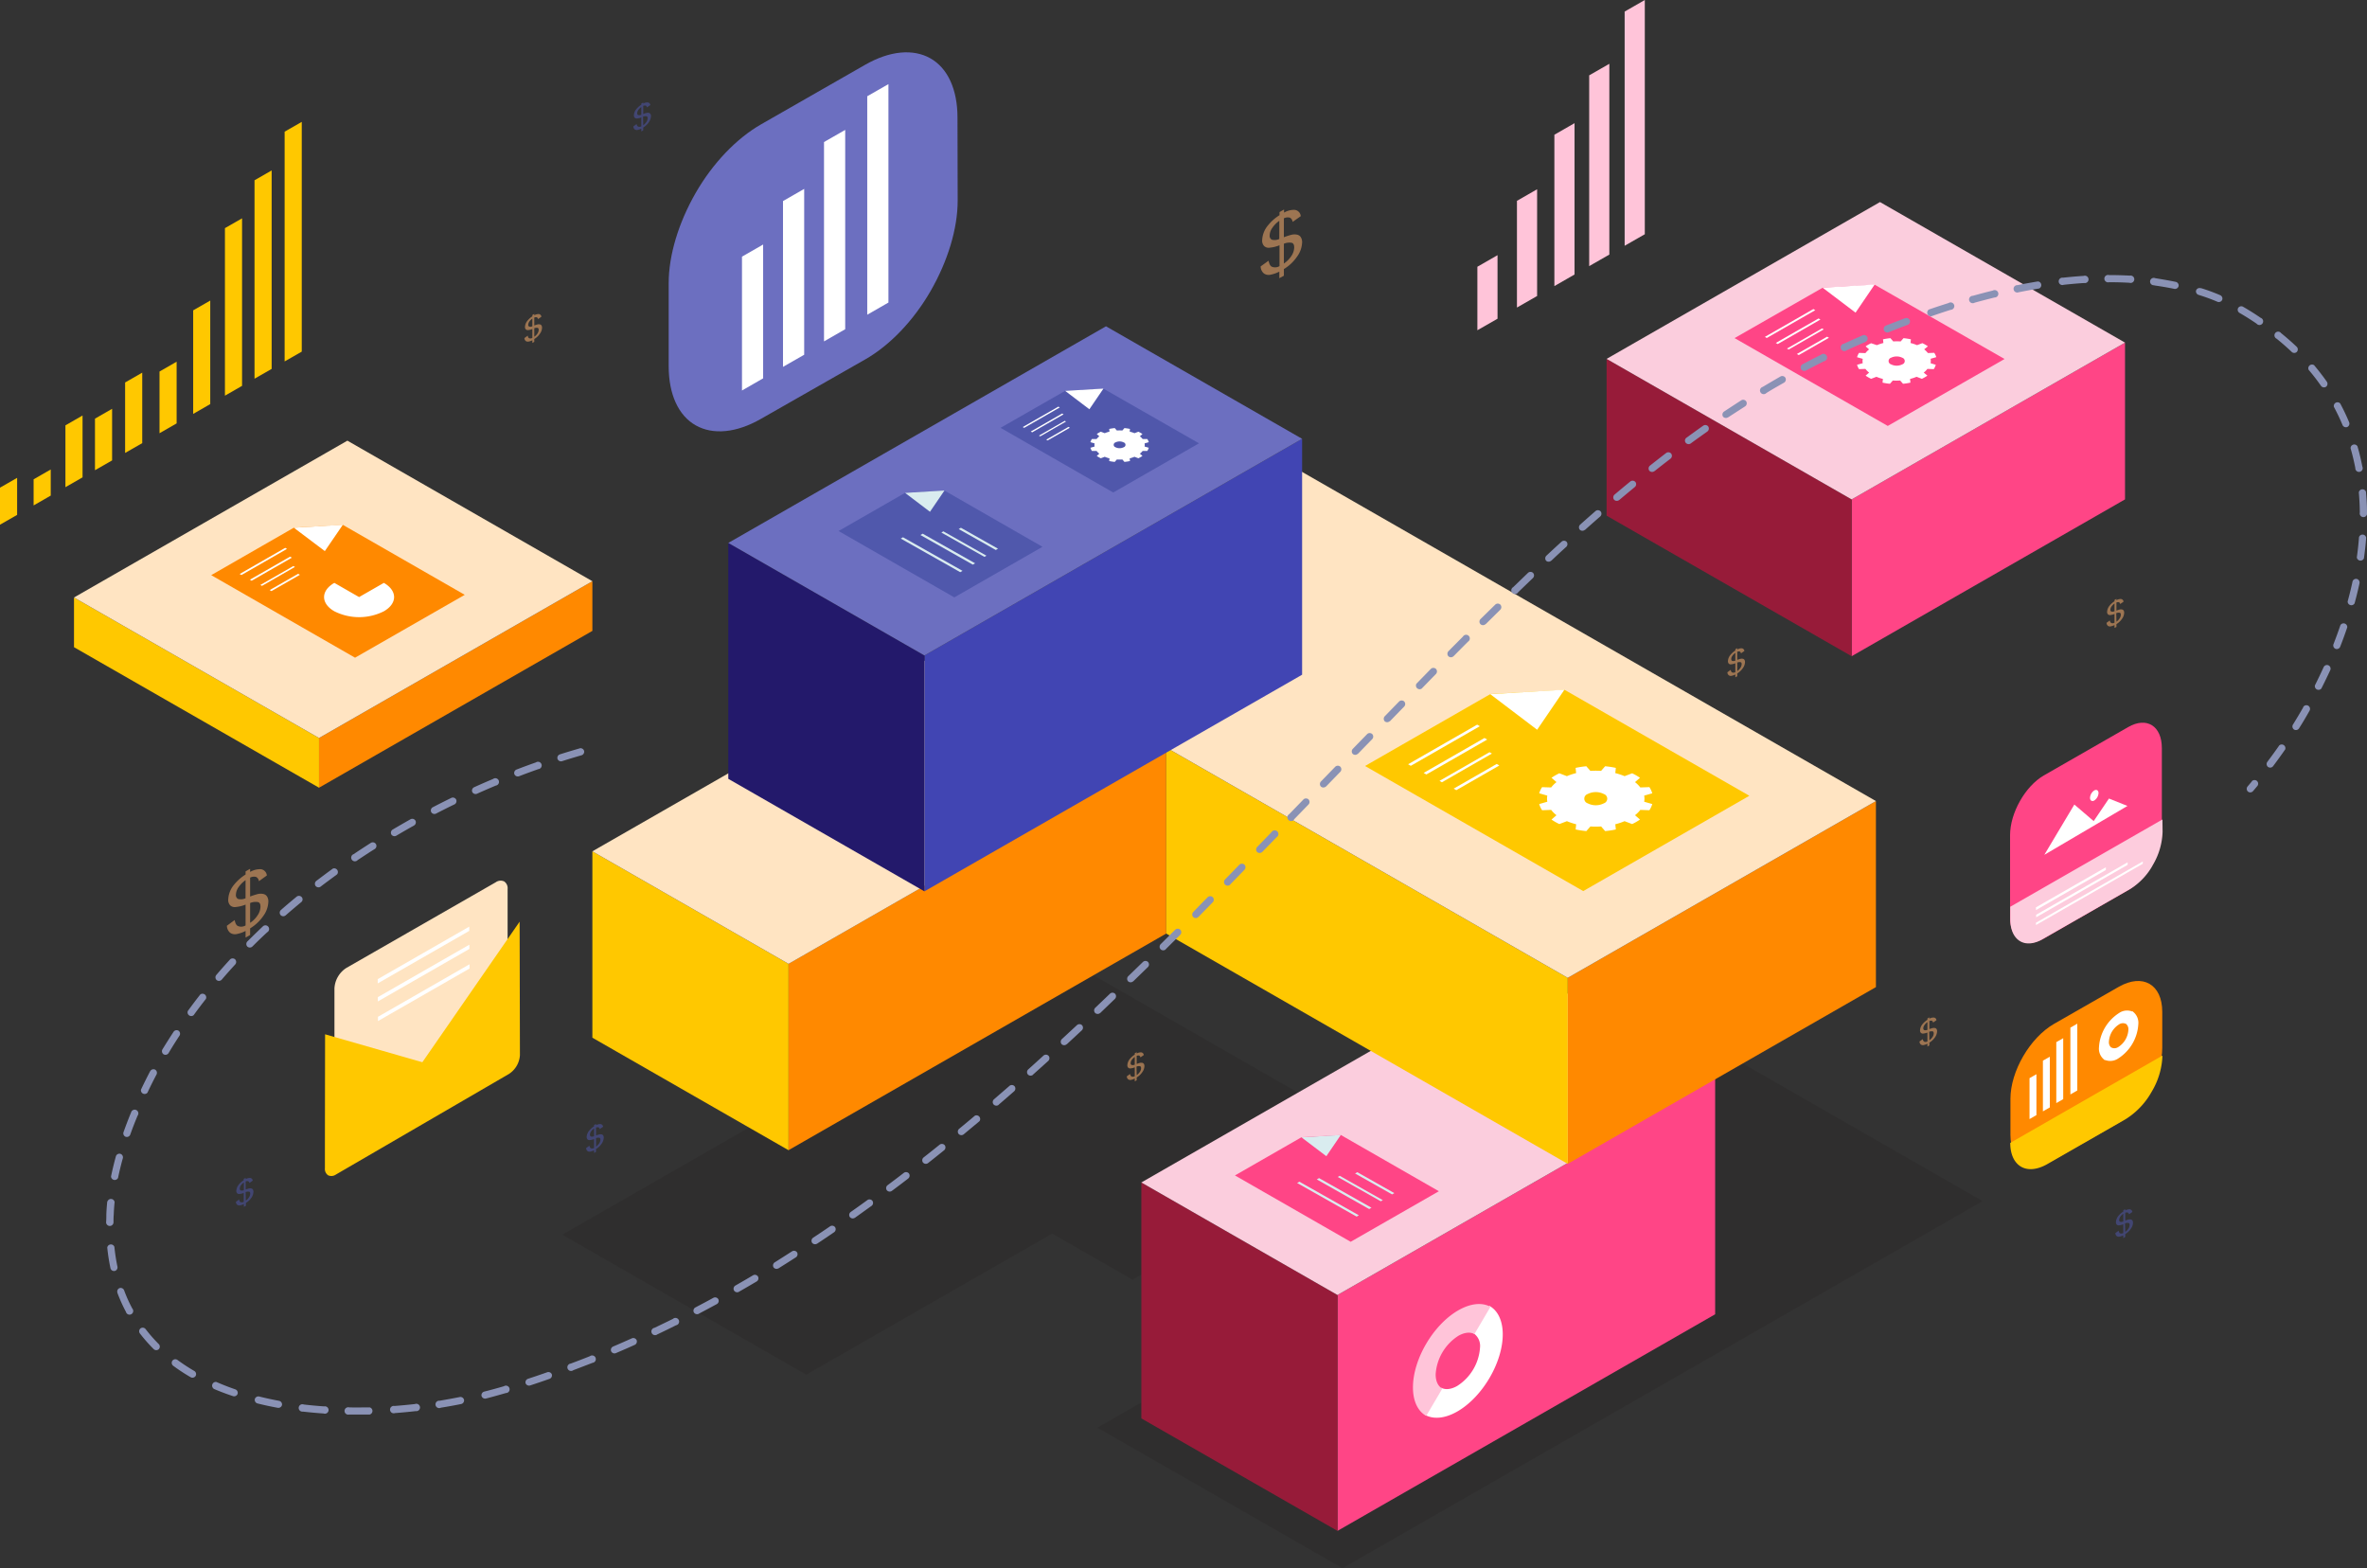 <svg viewBox="0 0 640 424" xmlns="http://www.w3.org/2000/svg"><rect x="0" y="0" width="640" height="424" fill="#333333" stroke="none"/><defs><style>.cls-1{fill:#100000;fill-opacity:0.09;}.cls-1,.cls-10,.cls-11,.cls-12,.cls-15,.cls-16,.cls-17,.cls-18,.cls-19,.cls-2,.cls-3,.cls-4,.cls-5,.cls-6,.cls-7,.cls-8,.cls-9{fill-rule:evenodd;}.cls-2{fill:#ff4586;}.cls-3{fill:#971b39;}.cls-4{fill:#fbcddd;}.cls-5{fill:#ff8900;}.cls-6{fill:#ffc800;}.cls-7{fill:#ffe4c2;}.cls-8{fill:#4145b3;}.cls-9{fill:#23196b;}.cls-10{fill:#6c6fc0;}.cls-11{fill:#fff;}.cls-12{fill:#011672;fill-opacity:0.26;}.cls-13{fill:#fbaf6e;}.cls-13,.cls-14{fill-opacity:0.53;}.cls-14,.cls-18{fill:#5058ac;}.cls-15{fill:#fdccdd;}.cls-16{fill:#ffc4d9;}.cls-17{fill:#d9ecef;}.cls-19{fill:#8a92b5;}</style></defs><g id="Layer_2"><g id="all"><g id="main_5"><path d="M373.19,342.07,296.69,386,363,424,536.1,324.74l-66.82-38.32L372.72,341.8Zm-.47-34.19L285,257.55,152,333.82l66,37.86,66.49-38.14L306.22,346Z" class="cls-1"></path><polygon points="500.65 135.02 574.57 92.63 574.57 135.02 500.65 177.42 500.65 135.02" class="cls-2"></polygon><polygon points="434.4 97.03 500.65 135.02 500.65 177.42 434.4 139.42 434.4 97.03" class="cls-3"></polygon><polygon points="434.4 97.03 508.32 54.63 574.57 92.63 500.65 135.02 434.4 97.03" class="cls-4"></polygon><polygon points="86.26 199.53 160.17 157.14 160.17 170.57 86.26 212.97 86.26 199.53" class="cls-5"></polygon><polygon points="20.01 161.54 86.26 199.53 86.26 212.97 20.01 174.98 20.01 161.54" class="cls-6"></polygon><polygon points="20.01 161.54 93.93 119.14 160.17 157.14 86.26 199.53 20.01 161.54" class="cls-7"></polygon><polygon points="361.63 350.12 463.75 291.55 463.75 355.34 361.63 413.9 361.63 350.12" class="cls-2"></polygon><polygon points="308.6 319.7 361.63 350.12 361.63 413.9 308.6 383.49 308.6 319.7" class="cls-3"></polygon><polygon points="308.6 319.7 410.72 261.13 463.75 291.55 361.63 350.12 308.6 319.7" class="cls-4"></polygon><polygon points="213.21 260.58 315.33 202.01 315.33 252.4 213.21 310.97 213.21 260.58" class="cls-5"></polygon><polygon points="160.17 230.17 213.21 260.59 213.21 310.98 160.17 280.56 160.17 230.17" class="cls-6"></polygon><polygon points="160.17 230.17 262.29 171.6 315.33 202.02 213.21 260.59 160.17 230.17" class="cls-7"></polygon><polygon points="423.89 264.37 507.22 216.58 507.22 266.88 423.89 314.67 423.89 264.37" class="cls-5"></polygon><polygon points="315.33 202.11 423.89 264.37 423.89 314.67 315.33 252.41 315.33 202.11" class="cls-6"></polygon><polygon points="267.46 174.65 350.79 126.86 507.22 216.58 423.89 264.37 267.46 174.65" class="cls-7"></polygon><polygon points="249.95 177.21 352.07 118.64 352.07 182.42 249.95 240.99 249.95 177.21" class="cls-8"></polygon><polygon points="196.92 146.79 249.95 177.21 249.95 240.99 196.92 210.57 196.92 146.79" class="cls-9"></polygon><polygon points="196.92 146.79 299.04 88.22 352.07 118.64 249.95 177.21 196.92 146.79" class="cls-10"></polygon><path d="M423.06,186.52,403,187.64,369.08,207.1l59,33.82L473,215.15Z" class="cls-6"></path><path d="M402.94,187.68,423,186.47l-7.38,10.83Z" class="cls-11"></path><polygon points="380.73 206.63 399.4 195.92 400.13 196.34 381.46 207.05 380.73 206.63" class="cls-11"></polygon><polygon points="384.93 208.97 401.38 199.53 402.12 199.95 385.67 209.39 384.93 208.97" class="cls-11"></polygon><polygon points="389.22 211.12 402.74 203.37 403.39 203.74 389.88 211.5 389.22 211.12" class="cls-11"></polygon><polygon points="393.05 213.22 404.68 206.55 405.4 206.96 393.76 213.64 393.05 213.22" class="cls-11"></polygon><path d="M421.62,209.07a14.88,14.88,0,0,0-2.12,1.22l1.35,1.17a8.17,8.17,0,0,0-1.44,1.44l-2.45-.08a6,6,0,0,0-.78,1.66l2.19.63a4.57,4.57,0,0,0,0,1.65l-2.19.63a5.87,5.87,0,0,0,.78,1.67l2.45-.09a8.17,8.17,0,0,0,1.44,1.44l-1.35,1.17a14.88,14.88,0,0,0,2.12,1.22l2.05-.78a17,17,0,0,0,2.5.83l-.14,1.41a24.84,24.84,0,0,0,2.89.44l1.1-1.25a23.38,23.38,0,0,0,2.9,0L434,224.7a24.69,24.69,0,0,0,2.9-.44l-.15-1.41a16.78,16.78,0,0,0,2.51-.83l2.05.78a14.88,14.88,0,0,0,2.12-1.22l-1.35-1.17a8.17,8.17,0,0,0,1.44-1.44l2.45.09a6.47,6.47,0,0,0,.78-1.67l-2.19-.63a4.58,4.58,0,0,0,0-1.65l2.19-.63a6.47,6.47,0,0,0-.78-1.67l-2.45.09a8.17,8.17,0,0,0-1.44-1.44l1.35-1.17a14.88,14.88,0,0,0-2.12-1.22l-2.05.78a16.78,16.78,0,0,0-2.51-.83l.15-1.41a24.69,24.69,0,0,0-2.9-.44l-1.09,1.25a23.38,23.38,0,0,0-2.9,0l-1.1-1.25a24.84,24.84,0,0,0-2.89.44l.14,1.41a17,17,0,0,0-2.5.83Zm7.66,5.61a4.83,4.83,0,0,1,4.38,0,1.32,1.32,0,0,1,0,2.51,4.83,4.83,0,0,1-4.38,0A1.32,1.32,0,0,1,429.28,214.68Z" class="cls-11"></path><path d="M298.38,105.09l-10.37.58-17.48,10L301,133.16l23.19-13.3Z" class="cls-12"></path><path d="M288,105.68l10.36-.62-3.81,5.59Z" class="cls-11"></path><polygon points="276.54 115.46 286.17 109.94 286.55 110.15 276.91 115.68 276.54 115.46" class="cls-11"></polygon><polygon points="278.71 116.67 287.2 111.8 287.57 112.02 279.08 116.89 278.71 116.67" class="cls-11"></polygon><polygon points="280.92 117.78 287.9 113.78 288.23 113.97 281.26 117.97 280.92 117.78" class="cls-11"></polygon><polygon points="282.89 118.87 288.9 115.42 289.27 115.64 283.26 119.08 282.89 118.87" class="cls-11"></polygon><path d="M297.64,116.72a7.08,7.08,0,0,0-1.09.63l.69.61a4.31,4.31,0,0,0-.74.74l-1.27,0a3.29,3.29,0,0,0-.4.85l1.13.33a2.43,2.43,0,0,0,0,.85l-1.13.33a3.51,3.51,0,0,0,.4.86l1.27,0a4.31,4.31,0,0,0,.74.74l-.69.61a7.08,7.08,0,0,0,1.09.63l1.06-.4a9.29,9.29,0,0,0,1.29.43l-.08.72a12.33,12.33,0,0,0,1.5.23l.57-.65a12.34,12.34,0,0,0,1.49,0l.56.65a12,12,0,0,0,1.5-.23l-.08-.72a9.9,9.9,0,0,0,1.3-.43l1.05.4a7.72,7.72,0,0,0,1.1-.63l-.7-.61a4.05,4.05,0,0,0,.75-.74l1.26,0a3.18,3.18,0,0,0,.4-.86l-1.13-.33a2.43,2.43,0,0,0,0-.85l1.13-.33a3,3,0,0,0-.4-.85l-1.26,0a4.05,4.05,0,0,0-.75-.74l.7-.61a7.72,7.72,0,0,0-1.1-.63l-1.05.4a8.6,8.6,0,0,0-1.3-.42l.08-.73a14.23,14.23,0,0,0-1.5-.23l-.56.65a12.34,12.34,0,0,0-1.49,0l-.57-.65a14.64,14.64,0,0,0-1.5.23l.08.73a8.12,8.12,0,0,0-1.29.42Zm3.95,2.9a2.5,2.5,0,0,1,2.26,0,.68.68,0,0,1,0,1.29,2.5,2.5,0,0,1-2.26,0A.68.68,0,0,1,301.59,119.62Z" class="cls-11"></path><path d="M345.91,75.22V73.44a8.93,8.93,0,0,1-2.53.86,2.18,2.18,0,0,1-1.69-.41,2.51,2.51,0,0,1-.83-1.86L343,70.49c.17.86.45,1.4.86,1.61a2.31,2.31,0,0,0,2.1-.15V66.31a9,9,0,0,1-2.62.65,1.78,1.78,0,0,1-1.53-.43,2.12,2.12,0,0,1-.54-1.59,6.62,6.62,0,0,1,1.57-4,12.41,12.41,0,0,1,3.12-2.76v-.84l1.23-.7v.84a5.35,5.35,0,0,1,2.87-.74,1.84,1.84,0,0,1,1.64,1.71L349.5,60a1.4,1.4,0,0,0-.76-1.16,2.33,2.33,0,0,0-1.6.19v5.11a18.45,18.45,0,0,1,2.08-.67,3.37,3.37,0,0,1,1.58,0,1.52,1.52,0,0,1,.94.7,2.51,2.51,0,0,1,.33,1.36,6.93,6.93,0,0,1-1.37,3.86,11.57,11.57,0,0,1-3.56,3.36v1.79Zm0-15.52A7.13,7.13,0,0,0,344,61.63a3.64,3.64,0,0,0-.7,2,1.15,1.15,0,0,0,.6,1.18,3.12,3.12,0,0,0,2-.19Zm1.23,11.55a7.23,7.23,0,0,0,2-2,4.31,4.31,0,0,0,.79-2.35c0-.65-.18-1.06-.56-1.23a3.71,3.71,0,0,0-2.23.23Z" class="cls-13"></path><path d="M66.4,253.48V251.7a8.93,8.93,0,0,1-2.53.86,2.19,2.19,0,0,1-1.69-.41,2.55,2.55,0,0,1-.83-1.86l2.1-1.54c.16.86.44,1.4.85,1.61a2.34,2.34,0,0,0,2.1-.15v-5.64a9,9,0,0,1-2.62.65,1.78,1.78,0,0,1-1.53-.43,2.12,2.12,0,0,1-.54-1.59,6.68,6.68,0,0,1,1.57-4,12.59,12.59,0,0,1,3.12-2.76v-.84l1.23-.71v.85a5.38,5.38,0,0,1,2.88-.74,1.86,1.86,0,0,1,1.64,1.7L70,238.25a1.42,1.42,0,0,0-.77-1.16,2.34,2.34,0,0,0-1.6.19v5.11a19.15,19.15,0,0,1,2.08-.67,3.53,3.53,0,0,1,1.58,0,1.59,1.59,0,0,1,.94.7,2.57,2.57,0,0,1,.33,1.37,6.93,6.93,0,0,1-1.37,3.86A11.57,11.57,0,0,1,67.63,251v1.79Zm0-15.52a7.4,7.4,0,0,0-1.91,1.92,3.78,3.78,0,0,0-.7,2,1.16,1.16,0,0,0,.6,1.18,3.19,3.19,0,0,0,2-.19Zm1.23,11.54a6.94,6.94,0,0,0,2-2,4.36,4.36,0,0,0,.8-2.35q0-1-.57-1.23a3.71,3.71,0,0,0-2.23.23Z" class="cls-13"></path><path d="M143.94,92.73V92a3.55,3.55,0,0,1-1.08.36.92.92,0,0,1-.71-.17,1.07,1.07,0,0,1-.35-.79l.89-.66q.09.56.36.69a1,1,0,0,0,.89-.07v-2.4a3.63,3.63,0,0,1-1.11.28.76.76,0,0,1-.65-.18.88.88,0,0,1-.23-.68,2.81,2.81,0,0,1,.67-1.68,5.38,5.38,0,0,1,1.32-1.17v-.36l.52-.3v.36a2.35,2.35,0,0,1,1.23-.32.79.79,0,0,1,.69.73l-.91.64a.58.58,0,0,0-.33-.49,1,1,0,0,0-.68.08V88a8.88,8.88,0,0,1,.89-.29,1.69,1.69,0,0,1,.67,0,.68.68,0,0,1,.4.3,1.13,1.13,0,0,1,.14.58,2.92,2.92,0,0,1-.58,1.64,4.84,4.84,0,0,1-1.52,1.43v.76Zm0-6.59a3.12,3.12,0,0,0-.81.81,1.59,1.59,0,0,0-.3.85.49.49,0,0,0,.26.5,1.34,1.34,0,0,0,.85-.08Zm.52,4.9a3,3,0,0,0,.86-.87,1.86,1.86,0,0,0,.33-1,.52.52,0,0,0-.24-.52,1.65,1.65,0,0,0-.95.1Z" class="cls-13"></path><path d="M306.82,292.36v-.75a3.93,3.93,0,0,1-1.08.37,1,1,0,0,1-.72-.18,1.07,1.07,0,0,1-.35-.79l.89-.65a.93.93,0,0,0,.36.68,1,1,0,0,0,.9-.07v-2.39a4.09,4.09,0,0,1-1.12.28.8.8,0,0,1-.65-.19.91.91,0,0,1-.23-.67,2.87,2.87,0,0,1,.67-1.69,5.45,5.45,0,0,1,1.33-1.17v-.36l.52-.3v.36a2.32,2.32,0,0,1,1.22-.32.8.8,0,0,1,.7.73l-.91.64a.62.62,0,0,0-.33-.49,1,1,0,0,0-.68.08v2.17a9,9,0,0,1,.88-.29,1.74,1.74,0,0,1,.68,0,.71.71,0,0,1,.4.3,1.13,1.13,0,0,1,.14.58,2.92,2.92,0,0,1-.59,1.64,4.81,4.81,0,0,1-1.51,1.43v.76Zm0-6.59a2.91,2.91,0,0,0-.82.82,1.6,1.6,0,0,0-.29.84.49.49,0,0,0,.25.5,1.3,1.3,0,0,0,.86-.08Zm.52,4.91a3.2,3.2,0,0,0,.85-.87,1.82,1.82,0,0,0,.34-1c0-.28-.08-.45-.24-.53a1.65,1.65,0,0,0-1,.1Z" class="cls-13"></path><path d="M521.15,282.94v-.75a4.17,4.17,0,0,1-1.08.37.94.94,0,0,1-.72-.18,1.07,1.07,0,0,1-.35-.79l.89-.65a.93.93,0,0,0,.36.68,1,1,0,0,0,.9-.06v-2.4a4.09,4.09,0,0,1-1.12.28.8.8,0,0,1-.65-.19.91.91,0,0,1-.23-.67,2.81,2.81,0,0,1,.67-1.69,5.45,5.45,0,0,1,1.33-1.17v-.36l.52-.3v.36a2.2,2.2,0,0,1,1.22-.31.78.78,0,0,1,.7.72l-.92.64a.6.6,0,0,0-.32-.49,1,1,0,0,0-.68.08v2.17a8,8,0,0,1,.88-.28,1.38,1.38,0,0,1,.67,0,.6.6,0,0,1,.4.29,1.05,1.05,0,0,1,.14.59,3,3,0,0,1-.58,1.64,5,5,0,0,1-1.51,1.42v.77Zm0-6.59a2.91,2.91,0,0,0-.82.82,1.54,1.54,0,0,0-.3.84.49.49,0,0,0,.26.5,1.3,1.3,0,0,0,.86-.08Zm.52,4.91a3.35,3.35,0,0,0,.85-.87,1.88,1.88,0,0,0,.33-1c0-.28-.08-.45-.23-.53a1.65,1.65,0,0,0-1,.1Z" class="cls-13"></path><path d="M571.73,169.77V169a4.34,4.34,0,0,1-1.08.36.93.93,0,0,1-.72-.17,1.08,1.08,0,0,1-.35-.8l.89-.65a.93.93,0,0,0,.36.69,1,1,0,0,0,.9-.07V166a3.76,3.76,0,0,1-1.12.28.76.76,0,0,1-.65-.18.93.93,0,0,1-.23-.68,2.85,2.85,0,0,1,.67-1.68,5.06,5.06,0,0,1,1.33-1.17v-.36l.52-.3v.36a2.22,2.22,0,0,1,1.22-.32.78.78,0,0,1,.7.73l-.92.64a.58.58,0,0,0-.32-.49,1,1,0,0,0-.68.07v2.18a9,9,0,0,1,.88-.29,1.52,1.52,0,0,1,.67,0,.7.7,0,0,1,.41.3,1.11,1.11,0,0,1,.13.58,2.92,2.92,0,0,1-.58,1.64,4.92,4.92,0,0,1-1.51,1.43v.76Zm0-6.6a3.19,3.19,0,0,0-.82.82,1.66,1.66,0,0,0-.29.85.5.5,0,0,0,.25.5,1.37,1.37,0,0,0,.86-.08Zm.52,4.91a2.94,2.94,0,0,0,.85-.87,1.87,1.87,0,0,0,.34-1c0-.27-.08-.45-.24-.52a1.56,1.56,0,0,0-1,.1Z" class="cls-13"></path><path d="M469.21,183.12v-.76a4.17,4.17,0,0,1-1.08.37.9.9,0,0,1-.72-.18,1.05,1.05,0,0,1-.35-.79l.89-.65c.07.37.19.59.36.68a1,1,0,0,0,.9-.06v-2.4a4.09,4.09,0,0,1-1.12.28.76.76,0,0,1-.65-.18.93.93,0,0,1-.23-.68,2.81,2.81,0,0,1,.67-1.69,5.45,5.45,0,0,1,1.33-1.17v-.36l.52-.29v.36a2.22,2.22,0,0,1,1.22-.32.78.78,0,0,1,.7.72l-.92.65a.61.61,0,0,0-.32-.5,1,1,0,0,0-.68.08v2.17a8,8,0,0,1,.88-.28,1.38,1.38,0,0,1,.67,0,.65.65,0,0,1,.4.3,1,1,0,0,1,.14.58,2.92,2.92,0,0,1-.58,1.64,4.92,4.92,0,0,1-1.51,1.43v.76Zm0-6.6a3,3,0,0,0-.82.82,1.52,1.52,0,0,0-.29.84c0,.26.08.43.25.5a1.35,1.35,0,0,0,.86-.07Zm.52,4.91a3.06,3.06,0,0,0,.85-.87,1.9,1.9,0,0,0,.34-1c0-.27-.08-.45-.24-.52a1.49,1.49,0,0,0-.95.1Z" class="cls-13"></path><path d="M574.11,334.75V334a3.85,3.85,0,0,1-1.08.36.94.94,0,0,1-.72-.17,1.11,1.11,0,0,1-.35-.79l.89-.66c.07.37.19.6.37.69a1,1,0,0,0,.89-.07V331a3.69,3.69,0,0,1-1.12.28.77.77,0,0,1-.65-.18.93.93,0,0,1-.22-.68,2.85,2.85,0,0,1,.66-1.68,5.06,5.06,0,0,1,1.33-1.17v-.36l.52-.3v.36a2.32,2.32,0,0,1,1.22-.32.79.79,0,0,1,.7.73l-.91.64c-.06-.27-.16-.43-.33-.49a1,1,0,0,0-.68.07V330c.45-.16.74-.26.88-.29a1.56,1.56,0,0,1,.68,0,.71.71,0,0,1,.4.3,1.11,1.11,0,0,1,.14.58,2.94,2.94,0,0,1-.59,1.64,4.92,4.92,0,0,1-1.51,1.43v.76Zm0-6.6a3.14,3.14,0,0,0-.81.82,1.59,1.59,0,0,0-.3.85.5.5,0,0,0,.25.5,1.37,1.37,0,0,0,.86-.08Zm.52,4.91a2.94,2.94,0,0,0,.85-.87,1.79,1.79,0,0,0,.34-1c0-.27-.08-.45-.24-.52a1.56,1.56,0,0,0-1,.1Z" class="cls-14"></path><path d="M173.4,35.54v-.76a4.17,4.17,0,0,1-1.08.37.94.94,0,0,1-.72-.18,1.05,1.05,0,0,1-.35-.79l.89-.65a.93.93,0,0,0,.36.68,1,1,0,0,0,.9-.06v-2.4a4.09,4.09,0,0,1-1.12.28.8.8,0,0,1-.65-.19.91.91,0,0,1-.23-.67,2.81,2.81,0,0,1,.67-1.69,5.45,5.45,0,0,1,1.33-1.17V28l.52-.3V28a2.2,2.2,0,0,1,1.22-.31.78.78,0,0,1,.7.72l-.92.64a.6.6,0,0,0-.32-.49,1,1,0,0,0-.68.08v2.17a8,8,0,0,1,.88-.28,1.38,1.38,0,0,1,.67,0,.63.63,0,0,1,.4.29,1.05,1.05,0,0,1,.14.59,3,3,0,0,1-.58,1.64,4.92,4.92,0,0,1-1.51,1.43v.76Zm0-6.6a2.91,2.91,0,0,0-.82.82,1.6,1.6,0,0,0-.29.84.49.49,0,0,0,.25.5,1.3,1.3,0,0,0,.86-.08Zm.52,4.91a3.2,3.2,0,0,0,.85-.87,1.9,1.9,0,0,0,.34-1c0-.28-.08-.45-.24-.53a1.65,1.65,0,0,0-1,.1Z" class="cls-14"></path><path d="M160.63,311.7V311a3.73,3.73,0,0,1-1.08.36.93.93,0,0,1-.72-.17,1.07,1.07,0,0,1-.35-.79l.89-.65a.93.93,0,0,0,.36.68,1,1,0,0,0,.9-.07v-2.4a3.76,3.76,0,0,1-1.12.28.76.76,0,0,1-.65-.18.92.92,0,0,1-.23-.68,2.81,2.81,0,0,1,.67-1.68,5.45,5.45,0,0,1,1.33-1.17v-.36l.52-.3v.36a2.32,2.32,0,0,1,1.22-.32.8.8,0,0,1,.7.73l-.92.64a.6.6,0,0,0-.32-.49,1,1,0,0,0-.68.08V307a9,9,0,0,1,.88-.29,1.68,1.68,0,0,1,.67,0,.65.65,0,0,1,.4.3,1,1,0,0,1,.14.58,2.92,2.92,0,0,1-.58,1.64,4.81,4.81,0,0,1-1.51,1.43v.76Zm0-6.59a3,3,0,0,0-.82.81,1.57,1.57,0,0,0-.29.85.49.49,0,0,0,.25.5,1.37,1.37,0,0,0,.86-.08Zm.52,4.9a3.06,3.06,0,0,0,.85-.87,1.87,1.87,0,0,0,.34-1,.52.52,0,0,0-.24-.52,1.65,1.65,0,0,0-.95.1Z" class="cls-14"></path><path d="M65.94,326.29v-.75a3.85,3.85,0,0,1-1.08.36.93.93,0,0,1-.72-.17,1.07,1.07,0,0,1-.35-.79l.89-.66A.93.93,0,0,0,65,325a1,1,0,0,0,.9-.07v-2.4a3.76,3.76,0,0,1-1.12.28.76.76,0,0,1-.65-.18.93.93,0,0,1-.23-.68,2.87,2.87,0,0,1,.67-1.68,5.06,5.06,0,0,1,1.33-1.17v-.36l.52-.3v.36a2.32,2.32,0,0,1,1.22-.32.79.79,0,0,1,.7.73l-.91.64a.61.61,0,0,0-.33-.49,1,1,0,0,0-.68.07v2.18a9,9,0,0,1,.88-.29,1.56,1.56,0,0,1,.68,0,.71.71,0,0,1,.4.3,1.11,1.11,0,0,1,.14.58A2.94,2.94,0,0,1,68,323.8a4.92,4.92,0,0,1-1.51,1.43V326Zm0-6.6a3.19,3.19,0,0,0-.82.82,1.66,1.66,0,0,0-.29.85.5.5,0,0,0,.25.5,1.37,1.37,0,0,0,.86-.08Zm.52,4.91a2.94,2.94,0,0,0,.85-.87,1.87,1.87,0,0,0,.34-1c0-.27-.08-.45-.24-.52a1.56,1.56,0,0,0-1,.1Z" class="cls-14"></path><path d="M584.64,273.58c0-7.46-5.28-10.49-11.79-6.76l-17.47,10c-6.51,3.74-11.79,12.82-11.79,20.28v9.7c0,7.46,5.28,10.49,11.79,6.76l17.47-10c6.51-3.74,11.79-12.82,11.79-20.28Z" class="cls-5"></path><path d="M584.69,285.4,543.54,309c0,3.05,1.06,5.36,2.93,6.44s4.42.82,7.08-.7l21.14-12.12a20.51,20.51,0,0,0,7.07-7.42,20.21,20.21,0,0,0,2.93-9.8" class="cls-6"></path><polygon points="548.75 291.5 550.62 290.43 550.62 301.49 548.75 302.56 548.75 291.5" class="cls-11"></polygon><polygon points="552.37 286.77 554.24 285.7 554.24 299.41 552.37 300.48 552.37 286.77" class="cls-11"></polygon><polygon points="555.99 281.76 557.86 280.69 557.86 297.17 555.99 298.24 555.99 281.76" class="cls-11"></polygon><polygon points="559.8 277.84 561.67 276.77 561.67 294.83 559.8 295.9 559.8 277.84" class="cls-11"></polygon><path d="M569,286.51a3.84,3.84,0,0,0,3.8-.38,11.79,11.79,0,0,0,5.37-9.24,3.78,3.78,0,0,0-1.57-3.45l-1.9,3.27a1.88,1.88,0,0,1,.78,1.72,5.89,5.89,0,0,1-2.68,4.62,1.91,1.91,0,0,1-1.9.19Z" class="cls-11"></path><path d="M576.7,273.55a3.84,3.84,0,0,0-3.8.38,11.79,11.79,0,0,0-5.37,9.24,3.76,3.76,0,0,0,1.58,3.45l1.89-3.27a1.87,1.87,0,0,1-.78-1.72A5.89,5.89,0,0,1,572.9,277a1.91,1.91,0,0,1,1.9-.19Z" class="cls-11"></path><path d="M258.89,31.78c0-7.59-2.63-13.35-7.31-16s-11-2.07-17.63,1.72L205.74,33.64c-6.61,3.8-13,10.45-17.63,18.5S180.8,69,180.8,76.56V99c0,7.59,2.63,13.36,7.31,16s11,2.05,17.63-1.75L234,97.14c6.61-3.79,13-10.43,17.63-18.48s7.31-16.83,7.31-24.42Z" class="cls-10"></path><polygon points="200.62 69.39 206.34 66.11 206.34 102.29 200.62 105.58 200.62 69.39" class="cls-11"></polygon><polygon points="211.71 54.36 217.44 51.07 217.44 95.91 211.71 99.19 211.71 54.36" class="cls-11"></polygon><polygon points="222.8 38.4 228.53 35.12 228.53 89.01 222.8 92.3 222.8 38.4" class="cls-11"></polygon><polygon points="234.49 26.02 240.22 22.74 240.22 81.8 234.49 85.09 234.49 26.02" class="cls-11"></polygon><path d="M137.25,240.36a2.22,2.22,0,0,0-.93-2.05,2.27,2.27,0,0,0-2.27.22L93.63,261.71a7,7,0,0,0-3.2,5.5v42a2.23,2.23,0,0,0,.94,2,2.27,2.27,0,0,0,2.26-.22l40.42-23.18a6.52,6.52,0,0,0,2.27-2.38,6.43,6.43,0,0,0,.93-3.13Z" class="cls-7"></path><polygon points="102.13 264.73 126.88 250.53 126.88 251.68 102.13 265.88 102.13 264.73" class="cls-11"></polygon><polygon points="102.16 269.6 126.91 255.41 126.91 256.56 102.16 270.76 102.16 269.6" class="cls-11"></polygon><polygon points="102.2 274.91 126.95 260.71 126.95 261.86 102.2 276.06 102.2 274.91" class="cls-11"></polygon><path d="M90.84,317.55a2.14,2.14,0,0,1-2.11.22,2.07,2.07,0,0,1-.88-1.92c0-9.63.05-36.21.05-36.21l26.3,7.55,26.3-38s.06,26.5.08,36.08a6.51,6.51,0,0,1-3,5.11L90.84,317.55" class="cls-6"></path><path d="M584.53,202.27c0-6-4.08-8.58-9.11-5.69l-22.81,13.08c-5,2.89-9.12,10.12-9.12,16.15v22.25c0,6,4.08,8.58,9.12,5.7l22.81-13.09c5-2.89,9.11-10.12,9.11-16.15Z" class="cls-2"></path><path d="M584.69,221.56l-41.15,23.6v3.32c0,2.77.92,4.9,2.56,5.93s3.86.85,6.17-.48L576,240.34a17.51,17.51,0,0,0,6.17-6.6,18.67,18.67,0,0,0,2.56-8.86Z" class="cls-15"></path><polygon points="550.49 245.32 569.39 234.48 569.39 235.22 550.49 246.06 550.49 245.32" class="cls-11"></polygon><polygon points="550.54 247.32 575.28 233.14 575.28 233.82 550.54 248.01 550.54 247.32" class="cls-11"></polygon><polygon points="550.49 249.48 579.38 232.91 579.38 233.53 550.49 250.1 550.49 249.48" class="cls-11"></polygon><path d="M552.75,231.12l8.12-13.6L566.1,222l4.13-6.1,5,2Z" class="cls-11"></path><path d="M566.26,213.71c.63-.36,1.15,0,1.15.72a2.61,2.61,0,0,1-1.15,2c-.64.36-1.15,0-1.15-.72a2.57,2.57,0,0,1,1.15-2" class="cls-11"></path><path d="M385.35,382.56c2.31,1.26,5.43.93,8.69-.94,6.77-3.89,12.28-13.23,12.28-20.85,0-3.66-1.3-6.43-3.6-7.7l-4.34,7.37a4.15,4.15,0,0,1,1.8,3.85A13.38,13.38,0,0,1,394,374.72c-1.63.93-3.2,1.1-4.35.47Z" class="cls-11"></path><path d="M403,353.32c-2.3-1.27-5.42-.93-8.68.94-6.78,3.88-12.28,13.23-12.28,20.85,0,3.66,1.29,6.43,3.59,7.7l4.35-7.38c-1.16-.63-1.8-2-1.8-3.84a13.34,13.34,0,0,1,6.14-10.43c1.63-.93,3.19-1.1,4.34-.47Z" class="cls-16"></path><polygon points="399.46 72.12 404.91 68.99 404.91 86.17 399.46 89.29 399.46 72.12" class="cls-16"></polygon><polygon points="410.16 54.3 415.61 51.17 415.61 80.03 410.16 83.15 410.16 54.3" class="cls-16"></polygon><polygon points="420.28 36.43 425.73 33.3 425.73 74.22 420.28 77.35 420.28 36.43" class="cls-16"></polygon><polygon points="429.69 20.37 435.14 17.25 435.14 68.83 429.69 71.95 429.69 20.37" class="cls-16"></polygon><polygon points="439.28 3.13 444.73 0 444.73 63.33 439.28 66.45 439.28 3.13" class="cls-16"></polygon><polygon points="0 131.85 4.63 129.19 4.63 139.21 0 141.86 0 131.85" class="cls-6"></polygon><polygon points="43.13 100.45 47.76 97.79 47.76 114.47 43.13 117.13 43.13 100.45" class="cls-6"></polygon><polygon points="9.09 129.59 13.72 126.93 13.72 133.99 9.09 136.65 9.09 129.59" class="cls-6"></polygon><polygon points="52.23 83.91 56.85 81.26 56.85 109.25 52.23 111.91 52.23 83.91" class="cls-6"></polygon><polygon points="17.69 115 22.32 112.34 22.32 129.06 17.69 131.72 17.69 115" class="cls-6"></polygon><polygon points="60.82 61.68 65.45 59.03 65.45 104.32 60.82 106.98 60.82 61.68" class="cls-6"></polygon><polygon points="25.68 113.19 30.31 110.53 30.31 124.48 25.68 127.13 25.68 113.19" class="cls-6"></polygon><polygon points="68.82 48.74 73.45 46.08 73.45 99.74 68.82 102.39 68.82 48.74" class="cls-6"></polygon><polygon points="33.83 103.41 38.46 100.75 38.46 119.81 33.83 122.46 33.83 103.41" class="cls-6"></polygon><polygon points="76.96 35.6 81.59 32.95 81.59 95.07 76.96 97.72 76.96 35.6" class="cls-6"></polygon><path d="M92.73,141.92l-13.26.74L57.11,155.5,96,177.82l29.66-17Z" class="cls-5"></path><path d="M79.45,142.68l13.25-.8L87.83,149Z" class="cls-11"></path><polygon points="64.8 155.19 77.12 148.12 77.6 148.4 65.28 155.47 64.8 155.19" class="cls-11"></polygon><polygon points="67.57 156.73 78.43 150.5 78.91 150.78 68.05 157.01 67.57 156.73" class="cls-11"></polygon><polygon points="70.4 158.16 79.32 153.04 79.75 153.28 70.83 158.4 70.4 158.16" class="cls-11"></polygon><polygon points="72.92 159.54 80.6 155.14 81.08 155.41 73.4 159.81 72.92 159.54" class="cls-11"></polygon><path d="M90.4,157.59c-3.7,2.12-3.7,5.56,0,7.68a14.89,14.89,0,0,0,13.39,0c3.69-2.12,3.69-5.56,0-7.68l-6.7,3.84Z" class="cls-11"></path><path d="M506.93,77l-14.11.79L469,91.41l41.42,23.75L542,97.06Z" class="cls-2"></path><path d="M492.8,77.78l14.09-.86-5.18,7.61Z" class="cls-11"></path><polygon points="477.2 91.08 490.31 83.56 490.82 83.86 477.71 91.38 477.2 91.08" class="cls-11"></polygon><polygon points="480.15 92.72 491.71 86.1 492.22 86.39 480.67 93.02 480.15 92.72" class="cls-11"></polygon><polygon points="483.17 94.24 492.66 88.79 493.12 89.05 483.63 94.5 483.17 94.24" class="cls-11"></polygon><polygon points="485.85 95.71 494.02 91.03 494.52 91.32 486.36 96 485.85 95.71" class="cls-11"></polygon><path d="M505.92,92.8a9.66,9.66,0,0,0-1.49.85l.95.82a6.1,6.1,0,0,0-1,1l-1.72-.06a4.11,4.11,0,0,0-.54,1.17l1.54.44a2.88,2.88,0,0,0,0,1.17l-1.54.44a4.11,4.11,0,0,0,.54,1.17l1.72-.06a5.74,5.74,0,0,0,1,1l-.95.82a10.58,10.58,0,0,0,1.49.86l1.44-.55a11.22,11.22,0,0,0,1.75.58l-.1,1a16.69,16.69,0,0,0,2,.31l.77-.88a17.19,17.19,0,0,0,2,0l.77.88a16.83,16.83,0,0,0,2-.31l-.1-1a11.71,11.71,0,0,0,1.76-.58l1.44.55a11.18,11.18,0,0,0,1.49-.86l-1-.82a5.67,5.67,0,0,0,1-1l1.72.06a4.44,4.44,0,0,0,.55-1.17L522,98.2A3.29,3.29,0,0,0,522,97l1.54-.44a4.44,4.44,0,0,0-.55-1.17l-1.72.06a6,6,0,0,0-1-1l1-.82a10.16,10.16,0,0,0-1.49-.85l-1.44.54a11.71,11.71,0,0,0-1.76-.58l.1-1a16.83,16.83,0,0,0-2-.31l-.77.88a17.19,17.19,0,0,0-2,0l-.77-.88a16.69,16.69,0,0,0-2,.31l.1,1a11.22,11.22,0,0,0-1.75.58Zm5.37,3.93a3.47,3.47,0,0,1,3.08,0,.93.93,0,0,1,0,1.77,3.41,3.41,0,0,1-3.08,0A.93.93,0,0,1,511.29,96.73Z" class="cls-11"></path><path d="M362.57,306.88l-10.66.59-18,10.33,31.29,17.94,23.85-13.67Z" class="cls-2"></path><path d="M351.89,307.5l10.65-.65-3.92,5.75Z" class="cls-17"></path><polygon points="367.42 328.58 351.33 319.49 350.72 319.84 366.81 328.93 367.42 328.58" class="cls-17"></polygon><polygon points="370.83 326.53 356.65 318.52 356.04 318.88 370.21 326.89 370.83 326.53" class="cls-17"></polygon><polygon points="373.89 324.48 362.24 317.9 361.7 318.21 373.35 324.79 373.89 324.48" class="cls-17"></polygon><polygon points="377.01 322.58 366.99 316.92 366.39 317.27 376.41 322.93 377.01 322.58" class="cls-17"></polygon><path d="M255.4,132.65l-10.66.59-18,10.33,31.29,17.94,23.84-13.67Z" class="cls-18"></path><path d="M244.72,133.26l10.65-.64-3.92,5.75Z" class="cls-17"></path><polygon points="260.25 154.34 244.16 145.26 243.55 145.61 259.64 154.7 260.25 154.34" class="cls-17"></polygon><polygon points="263.66 152.3 249.48 144.29 248.87 144.65 263.04 152.66 263.66 152.3" class="cls-17"></polygon><polygon points="266.72 150.24 255.07 143.66 254.53 143.98 266.18 150.56 266.72 150.24" class="cls-17"></polygon><polygon points="269.84 148.35 259.82 142.69 259.22 143.04 269.25 148.7 269.84 148.35" class="cls-17"></polygon><path d="M94.35,382.44c1.87,0,3.75,0,5.62,0a1,1,0,0,0,0-1.93c-1.85,0-3.7.06-5.55,0a1,1,0,1,0,0,1.93Zm-12.45-.79q2.79.32,5.6.51a1,1,0,1,0,.14-1.92q-2.77-.19-5.51-.51a1,1,0,1,0-.23,1.92Zm24.9.4q2.82-.21,5.6-.53a1,1,0,1,0-.22-1.91c-1.83.2-3.67.38-5.52.52a1,1,0,1,0,.14,1.92Zm-37.2-2.61q2.72.68,5.52,1.19a1,1,0,0,0,1.13-.77,1,1,0,0,0-.78-1.12q-2.73-.51-5.39-1.17a1,1,0,0,0-1.18.7A1,1,0,0,0,69.6,379.44Zm49.57,1.16c1.87-.3,3.72-.63,5.53-1a1,1,0,0,0,.77-1.13,1,1,0,0,0-1.15-.76c-1.79.36-3.61.68-5.45,1a1,1,0,1,0,.3,1.9Zm12.21-2.48c1.86-.47,3.67-1,5.42-1.49a1,1,0,1,0-.55-1.84c-1.73.51-3.52,1-5.35,1.46a1,1,0,0,0-.7,1.17A1,1,0,0,0,131.38,378.12Zm-73.65-2.65q2.57,1.11,5.28,2a1,1,0,0,0,1.23-.6,1,1,0,0,0-.6-1.23q-2.62-.9-5.13-2a1,1,0,0,0-.78,1.77Zm85.58-.88q2.66-.87,5.3-1.8a1,1,0,0,0,.59-1.23A1,1,0,0,0,148,371c-1.74.61-3.5,1.21-5.26,1.79a1,1,0,0,0-.62,1.22A1,1,0,0,0,143.31,374.59Zm-96.48-5.33a49.78,49.78,0,0,0,4.75,3.11A1,1,0,0,0,52.9,372a1,1,0,0,0-.34-1.32,50.74,50.74,0,0,1-4.58-3,1,1,0,0,0-1.36.2A1,1,0,0,0,46.83,369.26ZM155,370.46q2.63-1,5.22-2a1,1,0,1,0-.72-1.79c-1.72.69-3.45,1.35-5.19,2a1,1,0,1,0,.69,1.8Zm11.52-4.62q2.57-1.09,5.12-2.24a1,1,0,0,0,.49-1.28,1,1,0,0,0-1.29-.48c-1.69.76-3.38,1.5-5.09,2.23a1,1,0,0,0-.51,1.26A1,1,0,0,0,166.53,365.84ZM37.81,360.5a43.65,43.65,0,0,0,3.76,4.27,1,1,0,0,0,1.37,0,1,1,0,0,0,0-1.36,40.83,40.83,0,0,1-3.58-4.08,1,1,0,0,0-1.36-.18A1,1,0,0,0,37.81,360.5Zm140,.24q2.53-1.2,5-2.44a1,1,0,1,0-.86-1.72q-2.49,1.23-5,2.42a1,1,0,1,0,.83,1.74Zm11.1-5.53q2.48-1.31,4.93-2.64a1,1,0,0,0,.38-1.31,1,1,0,0,0-1.32-.38c-1.62.89-3.26,1.76-4.9,2.62a1,1,0,0,0-.4,1.3A1,1,0,0,0,188.93,355.21Zm-157.18-5.7a42.51,42.51,0,0,0,2.32,5.17,1,1,0,1,0,1.72-.9,38.83,38.83,0,0,1-2.22-4.94,1,1,0,0,0-1.25-.57A1,1,0,0,0,31.75,349.51Zm168.05-.25q2.43-1.38,4.83-2.81a1,1,0,0,0,.34-1.32,1,1,0,0,0-1.33-.34q-2.4,1.43-4.81,2.8a1,1,0,0,0-.35,1.31A1,1,0,0,0,199.8,349.26ZM29,337.31a53.34,53.34,0,0,0,.87,5.58,1,1,0,0,0,1.15.74,1,1,0,0,0,.74-1.14,51.77,51.77,0,0,1-.83-5.38,1,1,0,0,0-1.93.2Zm181.48,5.62c1.59-1,3.17-2,4.73-3a1,1,0,0,0,.3-1.33,1,1,0,0,0-1.34-.29q-2.35,1.5-4.71,3a1,1,0,0,0-.31,1.33A1,1,0,0,0,210.45,342.93Zm10.44-6.67q2.33-1.54,4.63-3.12a1,1,0,0,0,.25-1.34,1,1,0,0,0-1.35-.25q-2.29,1.57-4.61,3.1a1,1,0,0,0-.27,1.34A1,1,0,0,0,220.89,336.26ZM29,324.84c-.12,1.19-.21,2.38-.25,3.56,0,.7,0,1.38-.06,2.06a1,1,0,0,0,1,1,1,1,0,0,0,1-1c0-.66,0-1.32.06-2q.06-1.73.24-3.45a1,1,0,0,0-1.93-.19Zm202.13,4.43c1.52-1.08,3-2.16,4.54-3.25a1,1,0,0,0,.22-1.35,1,1,0,0,0-1.36-.21q-2.25,1.64-4.52,3.23a1,1,0,0,0-.23,1.35A1,1,0,0,0,231.1,329.27Zm10-7.28c1.49-1.11,3-2.24,4.45-3.37a1,1,0,0,0,.18-1.35,1,1,0,0,0-1.36-.18q-2.2,1.7-4.43,3.36a1,1,0,0,0-.19,1.35A1,1,0,0,0,241.11,322ZM31.34,312.62c-.5,1.8-.94,3.63-1.32,5.45a1,1,0,0,0,1.9.39c.37-1.79.8-3.56,1.3-5.33a1,1,0,0,0-.68-1.18A1,1,0,0,0,31.34,312.62Zm219.59,1.84q2.19-1.72,4.36-3.48a1,1,0,0,0,.15-1.35,1,1,0,0,0-1.37-.15c-1.44,1.16-2.89,2.32-4.35,3.46a1,1,0,0,0-.16,1.36A1,1,0,0,0,250.93,314.46ZM35.39,300.89c-.7,1.71-1.37,3.46-2,5.23a1,1,0,0,0,.59,1.23,1,1,0,0,0,1.24-.59q.93-2.62,2-5.15a1,1,0,1,0-1.8-.72Zm225.17,5.8,4.28-3.56a1,1,0,0,0-1.25-1.48c-1.42,1.2-2.84,2.38-4.27,3.56a1,1,0,0,0-.13,1.36A1,1,0,0,0,260.56,306.69Zm9.45-8q2.12-1.82,4.21-3.65a1,1,0,0,0,.09-1.37,1,1,0,0,0-1.37-.08l-4.2,3.64a1,1,0,0,0-.1,1.36A1,1,0,0,0,270,298.73Zm-229.4-9.09q-1.3,2.48-2.49,5a1,1,0,0,0,1.75.82q1.17-2.5,2.46-4.93a1,1,0,0,0-.41-1.31A1,1,0,0,0,40.61,289.64Zm238.7.94c1.38-1.23,2.77-2.48,4.14-3.72a1,1,0,0,0,.07-1.36,1,1,0,0,0-1.37-.07L278,289.15a1,1,0,0,0-.07,1.36A1,1,0,0,0,279.31,290.58ZM46.91,279q-1.53,2.34-3,4.74a1,1,0,0,0,.34,1.32,1,1,0,0,0,1.33-.34Q47,282.33,48.54,280a1,1,0,0,0-.28-1.34A1,1,0,0,0,46.91,279Zm241.55,3.32,4.09-3.79a1,1,0,0,0,0-1.36,1,1,0,0,0-1.37,0l-4.08,3.78a1,1,0,0,0-.05,1.36A1,1,0,0,0,288.46,282.28ZM54.15,268.88q-1.74,2.21-3.37,4.47a1,1,0,0,0,1.57,1.13q1.62-2.24,3.33-4.41a1,1,0,0,0-1.53-1.19Zm243.34,5,4-3.85a1,1,0,0,0,0-1.36,1,1,0,0,0-1.38,0c-1.33,1.28-2.68,2.56-4,3.83a1,1,0,0,0,0,1.37A1,1,0,0,0,297.49,273.85Zm8.91-8.55,4-3.89a1,1,0,0,0,0-1.36,1,1,0,0,0-1.37,0l-4,3.88a1,1,0,0,0,0,1.36A1,1,0,0,0,306.4,265.3ZM62.18,259.43c-1.26,1.38-2.5,2.77-3.71,4.19a1,1,0,0,0,.11,1.36,1,1,0,0,0,1.37-.11c1.19-1.4,2.42-2.78,3.67-4.14a1,1,0,0,0-.06-1.36A1,1,0,0,0,62.18,259.43Zm253-2.78,3.95-3.92a1,1,0,0,0,0-1.36,1,1,0,0,0-1.38,0l-3.94,3.92a1,1,0,0,0,0,1.36A1,1,0,0,0,315.22,256.65Zm-244.31-6q-2,1.92-4,3.9a1,1,0,0,0,0,1.36,1,1,0,0,0,1.37,0c1.3-1.3,2.63-2.59,4-3.85a1,1,0,1,0-1.33-1.4ZM324,247.94l3.92-4a1,1,0,0,0,0-1.36,1,1,0,0,0-1.38,0q-2,2-3.91,4a1,1,0,0,0,0,1.36A1,1,0,0,0,324,247.94ZM80.22,242.42c-1.44,1.19-2.87,2.39-4.27,3.62a1,1,0,0,0-.09,1.36,1,1,0,0,0,1.37.09c1.39-1.22,2.8-2.41,4.23-3.59a.94.94,0,0,0,.12-1.35A1,1,0,0,0,80.22,242.42ZM90,234.84c-1.51,1.09-3,2.21-4.49,3.34a1,1,0,0,0-.18,1.35,1,1,0,0,0,1.37.18c1.46-1.13,3-2.23,4.44-3.31A1,1,0,0,0,90,234.84Zm242.6,4.32,3.89-4a1,1,0,0,0,0-1.37,1,1,0,0,0-1.38,0l-3.89,4a1,1,0,0,0,0,1.36A1,1,0,0,0,332.64,239.16ZM100.3,227.87q-2.35,1.5-4.68,3.06a1,1,0,1,0,1.09,1.6c1.54-1,3.08-2.05,4.64-3a1,1,0,0,0,.29-1.33A1,1,0,0,0,100.3,227.87Zm241,2.47c1.3-1.33,2.59-2.66,3.89-4a1,1,0,1,0-1.4-1.34l-3.88,4a1,1,0,0,0,0,1.36A1,1,0,0,0,341.27,230.34ZM111,221.5q-2.43,1.37-4.85,2.8a1,1,0,0,0-.33,1.32,1,1,0,0,0,1.33.33c1.59-.94,3.2-1.87,4.81-2.77a1,1,0,0,0,.37-1.31A1,1,0,0,0,111,221.5Zm238.93,0,3.88-4a1,1,0,0,0,0-1.36,1,1,0,0,0-1.37,0l-3.88,4a1,1,0,1,0,1.4,1.34ZM122,215.74q-2.51,1.23-5,2.52a1,1,0,0,0-.41,1.3,1,1,0,0,0,1.31.41c1.65-.85,3.3-1.69,5-2.5a1,1,0,0,0,.44-1.29A1,1,0,0,0,122,215.74Zm11.31-5.13q-2.58,1.08-5.13,2.24a1,1,0,0,0-.49,1.27,1,1,0,0,0,1.29.48q2.53-1.14,5.09-2.21a1,1,0,1,0-.76-1.78Zm475.56.66-1.17,1.38a1,1,0,0,0,.1,1.36,1,1,0,0,0,1.37-.1l1.19-1.41a1,1,0,0,0-.12-1.36A1,1,0,0,0,608.82,211.27Zm-250.34,1.39,3.88-4a1,1,0,0,0,0-1.36,1,1,0,0,0-1.38,0l-3.88,4a1,1,0,0,0,0,1.36A1,1,0,0,0,358.48,212.66Zm-213.63-6.53c-1.76.62-3.51,1.26-5.26,1.94a1,1,0,0,0-.56,1.24,1,1,0,0,0,1.26.56q2.6-1,5.21-1.92a1,1,0,1,0-.65-1.82Zm471.38-4.6c-1.06,1.52-2.14,3-3.24,4.47a1,1,0,0,0,.2,1.35,1,1,0,0,0,1.36-.19c1.11-1.48,2.21-3,3.28-4.54a1,1,0,0,0-1.6-1.09Zm-459.55.81q-2.67.76-5.36,1.62a1,1,0,0,0-.63,1.21,1,1,0,0,0,1.22.63c1.77-.57,3.54-1.1,5.31-1.61a1,1,0,0,0,.66-1.19A1,1,0,0,0,156.68,202.34Zm210.41,1.49q1.94-2,3.89-4a1,1,0,0,0,0-1.36,1,1,0,0,0-1.37,0q-1.95,2-3.89,4a1,1,0,0,0,0,1.37A1,1,0,0,0,367.09,203.83Zm255.65-12.65q-1.37,2.4-2.82,4.74a1,1,0,0,0,.31,1.33,1,1,0,0,0,1.34-.32c1-1.57,1.94-3.17,2.86-4.8a1,1,0,0,0-.36-1.32A1,1,0,0,0,622.74,191.18Zm-247,3.84,3.89-4a1,1,0,0,0,0-1.36,1,1,0,0,0-1.38,0l-3.89,4a1,1,0,0,0,0,1.36A1,1,0,0,0,375.73,195ZM628.31,180.3q-1.14,2.5-2.39,5a1,1,0,0,0,1.74.86q1.26-2.49,2.42-5a1,1,0,0,0-.48-1.27A1,1,0,0,0,628.31,180.3Zm-243.95,5.92,3.9-4a1,1,0,0,0,0-1.37,1,1,0,0,0-1.38,0l-3.9,4a1,1,0,0,0,1.39,1.35Zm8.66-8.8c1.3-1.31,2.6-2.63,3.91-3.94a1,1,0,1,0-1.38-1.36c-1.31,1.32-2.62,2.63-3.92,3.95a1,1,0,0,0,0,1.37A1,1,0,0,0,393,177.42ZM632.82,169c-.59,1.74-1.22,3.46-1.89,5.18a1,1,0,0,0,.55,1.24,1,1,0,0,0,1.26-.54c.68-1.74,1.32-3.5,1.92-5.26a1,1,0,0,0-1.84-.62Zm-231.1-.26,3.95-3.91a1,1,0,0,0,0-1.36,1,1,0,0,0-1.38,0l-4,3.92a1,1,0,0,0,0,1.36A1,1,0,0,0,401.72,168.69Zm234.36-11.47c-.39,1.78-.82,3.56-1.31,5.33a1,1,0,0,0,1.88.51c.49-1.81.94-3.63,1.33-5.44a1,1,0,0,0-.75-1.15A1,1,0,0,0,636.08,157.22Zm-225.57,2.83,4-3.85a1,1,0,0,0,0-1.36,1,1,0,0,0-1.37,0l-4,3.86a1,1,0,1,0,1.35,1.38Zm8.93-8.49q2-1.91,4.07-3.78a1,1,0,0,0,.06-1.36,1,1,0,0,0-1.37,0c-1.37,1.25-2.74,2.51-4.09,3.78a1,1,0,0,0-.05,1.37A1,1,0,0,0,419.44,151.56Zm218.4-6.38c-.14,1.82-.33,3.64-.59,5.46a1,1,0,0,0,1.92.26c.26-1.86.47-3.72.61-5.57a1,1,0,0,0-1.94-.15Zm-209.31-1.94c1.38-1.23,2.77-2.46,4.16-3.67a1,1,0,0,0,.09-1.36,1,1,0,0,0-1.37-.09c-1.4,1.22-2.8,2.45-4.18,3.69a1,1,0,0,0-.07,1.36A1,1,0,0,0,428.53,143.24Zm209.26-10.18q.24,2.72.27,5.46a1,1,0,1,0,1.94,0c0-1.88-.11-3.75-.28-5.61a1,1,0,0,0-1.93.17Zm-200,2.1c1.41-1.19,2.84-2.38,4.26-3.55a1,1,0,0,0,.13-1.36,1,1,0,0,0-1.36-.13q-2.16,1.77-4.29,3.57a1,1,0,0,0-.11,1.36A1,1,0,0,0,437.82,135.16Zm9.53-7.8q2.17-1.73,4.38-3.41a1,1,0,0,0,.17-1.35,1,1,0,0,0-1.36-.18c-1.48,1.13-2.94,2.28-4.4,3.43a1,1,0,0,0-.16,1.36A1,1,0,0,0,447.35,127.36Zm188.24-6.2c.51,1.75.93,3.52,1.28,5.31a1,1,0,1,0,1.9-.36c-.35-1.85-.79-3.67-1.31-5.48a1,1,0,0,0-1.87.53ZM457.14,119.9c1.49-1.1,3-2.17,4.51-3.24a1,1,0,0,0,.23-1.35,1,1,0,0,0-1.36-.22c-1.52,1.07-3,2.15-4.53,3.26a.94.94,0,0,0-.21,1.34A1,1,0,0,0,457.14,119.9ZM631.05,110c.86,1.62,1.65,3.26,2.34,4.93a1,1,0,0,0,1.27.52,1,1,0,0,0,.52-1.26,56.43,56.43,0,0,0-2.42-5.1,1,1,0,0,0-1.71.91Zm-163.83,2.86c1.54-1,3.09-2,4.64-3a1,1,0,0,0,.29-1.34,1,1,0,0,0-1.34-.29q-2.35,1.52-4.68,3.06a1,1,0,0,0-.26,1.34A1,1,0,0,0,467.22,112.83Zm10.38-6.6c1.59-1,3.18-1.89,4.79-2.81a1,1,0,0,0,.36-1.31,1,1,0,0,0-1.32-.36q-2.43,1.4-4.83,2.83a1,1,0,1,0,1,1.65ZM624.23,100q1.8,2.11,3.34,4.33a1,1,0,0,0,1.35.24,1,1,0,0,0,.24-1.34c-1.06-1.52-2.21-3-3.45-4.48a1,1,0,0,0-1.48,1.25Zm-135.92.18c1.63-.87,3.27-1.71,4.93-2.54a1,1,0,1,0-.87-1.73q-2.5,1.26-5,2.57a1,1,0,0,0-.4,1.31A1,1,0,0,0,488.31,100.16Zm127.21-8.64c1.46,1.17,2.83,2.38,4.13,3.61a1,1,0,0,0,1.37,0,1,1,0,0,0,0-1.36c-1.33-1.27-2.75-2.51-4.24-3.72a1,1,0,1,0-1.23,1.5ZM499.33,94.69l2.66-1.2,2.41-1.06a1,1,0,0,0,.51-1.27,1,1,0,0,0-1.28-.5l-2.43,1.07-2.69,1.21a1,1,0,1,0,.82,1.75Zm11.32-4.86c1.7-.69,3.43-1.37,5.17-2a1,1,0,0,0,.56-1.24,1,1,0,0,0-1.25-.56q-2.64,1-5.21,2a1,1,0,0,0-.54,1.26A1,1,0,0,0,510.65,89.83Zm94.85-5.25c1.59.91,3.13,1.89,4.65,2.93a1,1,0,1,0,1.1-1.58q-2.34-1.61-4.77-3a1,1,0,0,0-1.33.35A1,1,0,0,0,605.5,84.58Zm-83.32.93c1.74-.6,3.5-1.19,5.27-1.75a1,1,0,1,0-.59-1.83c-1.78.56-3.56,1.15-5.32,1.75a1,1,0,0,0,.64,1.83Zm11.75-3.68q2.67-.73,5.37-1.4a1,1,0,1,0-.47-1.87c-1.82.44-3.62.92-5.42,1.42a1,1,0,1,0,.52,1.85Zm60.48-2.12.15.05a48.39,48.39,0,0,1,5,1.83,1,1,0,0,0,1.28-.5,1,1,0,0,0-.51-1.27,51.46,51.46,0,0,0-5.18-1.91l-.15,0a1,1,0,0,0-1.22.64A1,1,0,0,0,594.41,79.71ZM545.89,79c1.81-.36,3.63-.7,5.45-1a1,1,0,0,0-.31-1.91q-2.78.45-5.53,1a1,1,0,1,0,.39,1.89Zm36.59-1.83q2.74.38,5.43.93a1,1,0,0,0,1.15-.75,1,1,0,0,0-.75-1.14c-1.84-.38-3.7-.69-5.57-1a1,1,0,1,0-.26,1.91ZM558,77c1.85-.2,3.68-.37,5.52-.48a1,1,0,1,0-.13-1.93c-1.86.12-3.73.29-5.6.49A1,1,0,1,0,558,77Zm12.25-.7q2.78,0,5.52.15a1,1,0,1,0,.11-1.93c-1.87-.1-3.75-.15-5.63-.15a1,1,0,1,0,0,1.93Z" class="cls-19"></path></g></g></g></svg>
